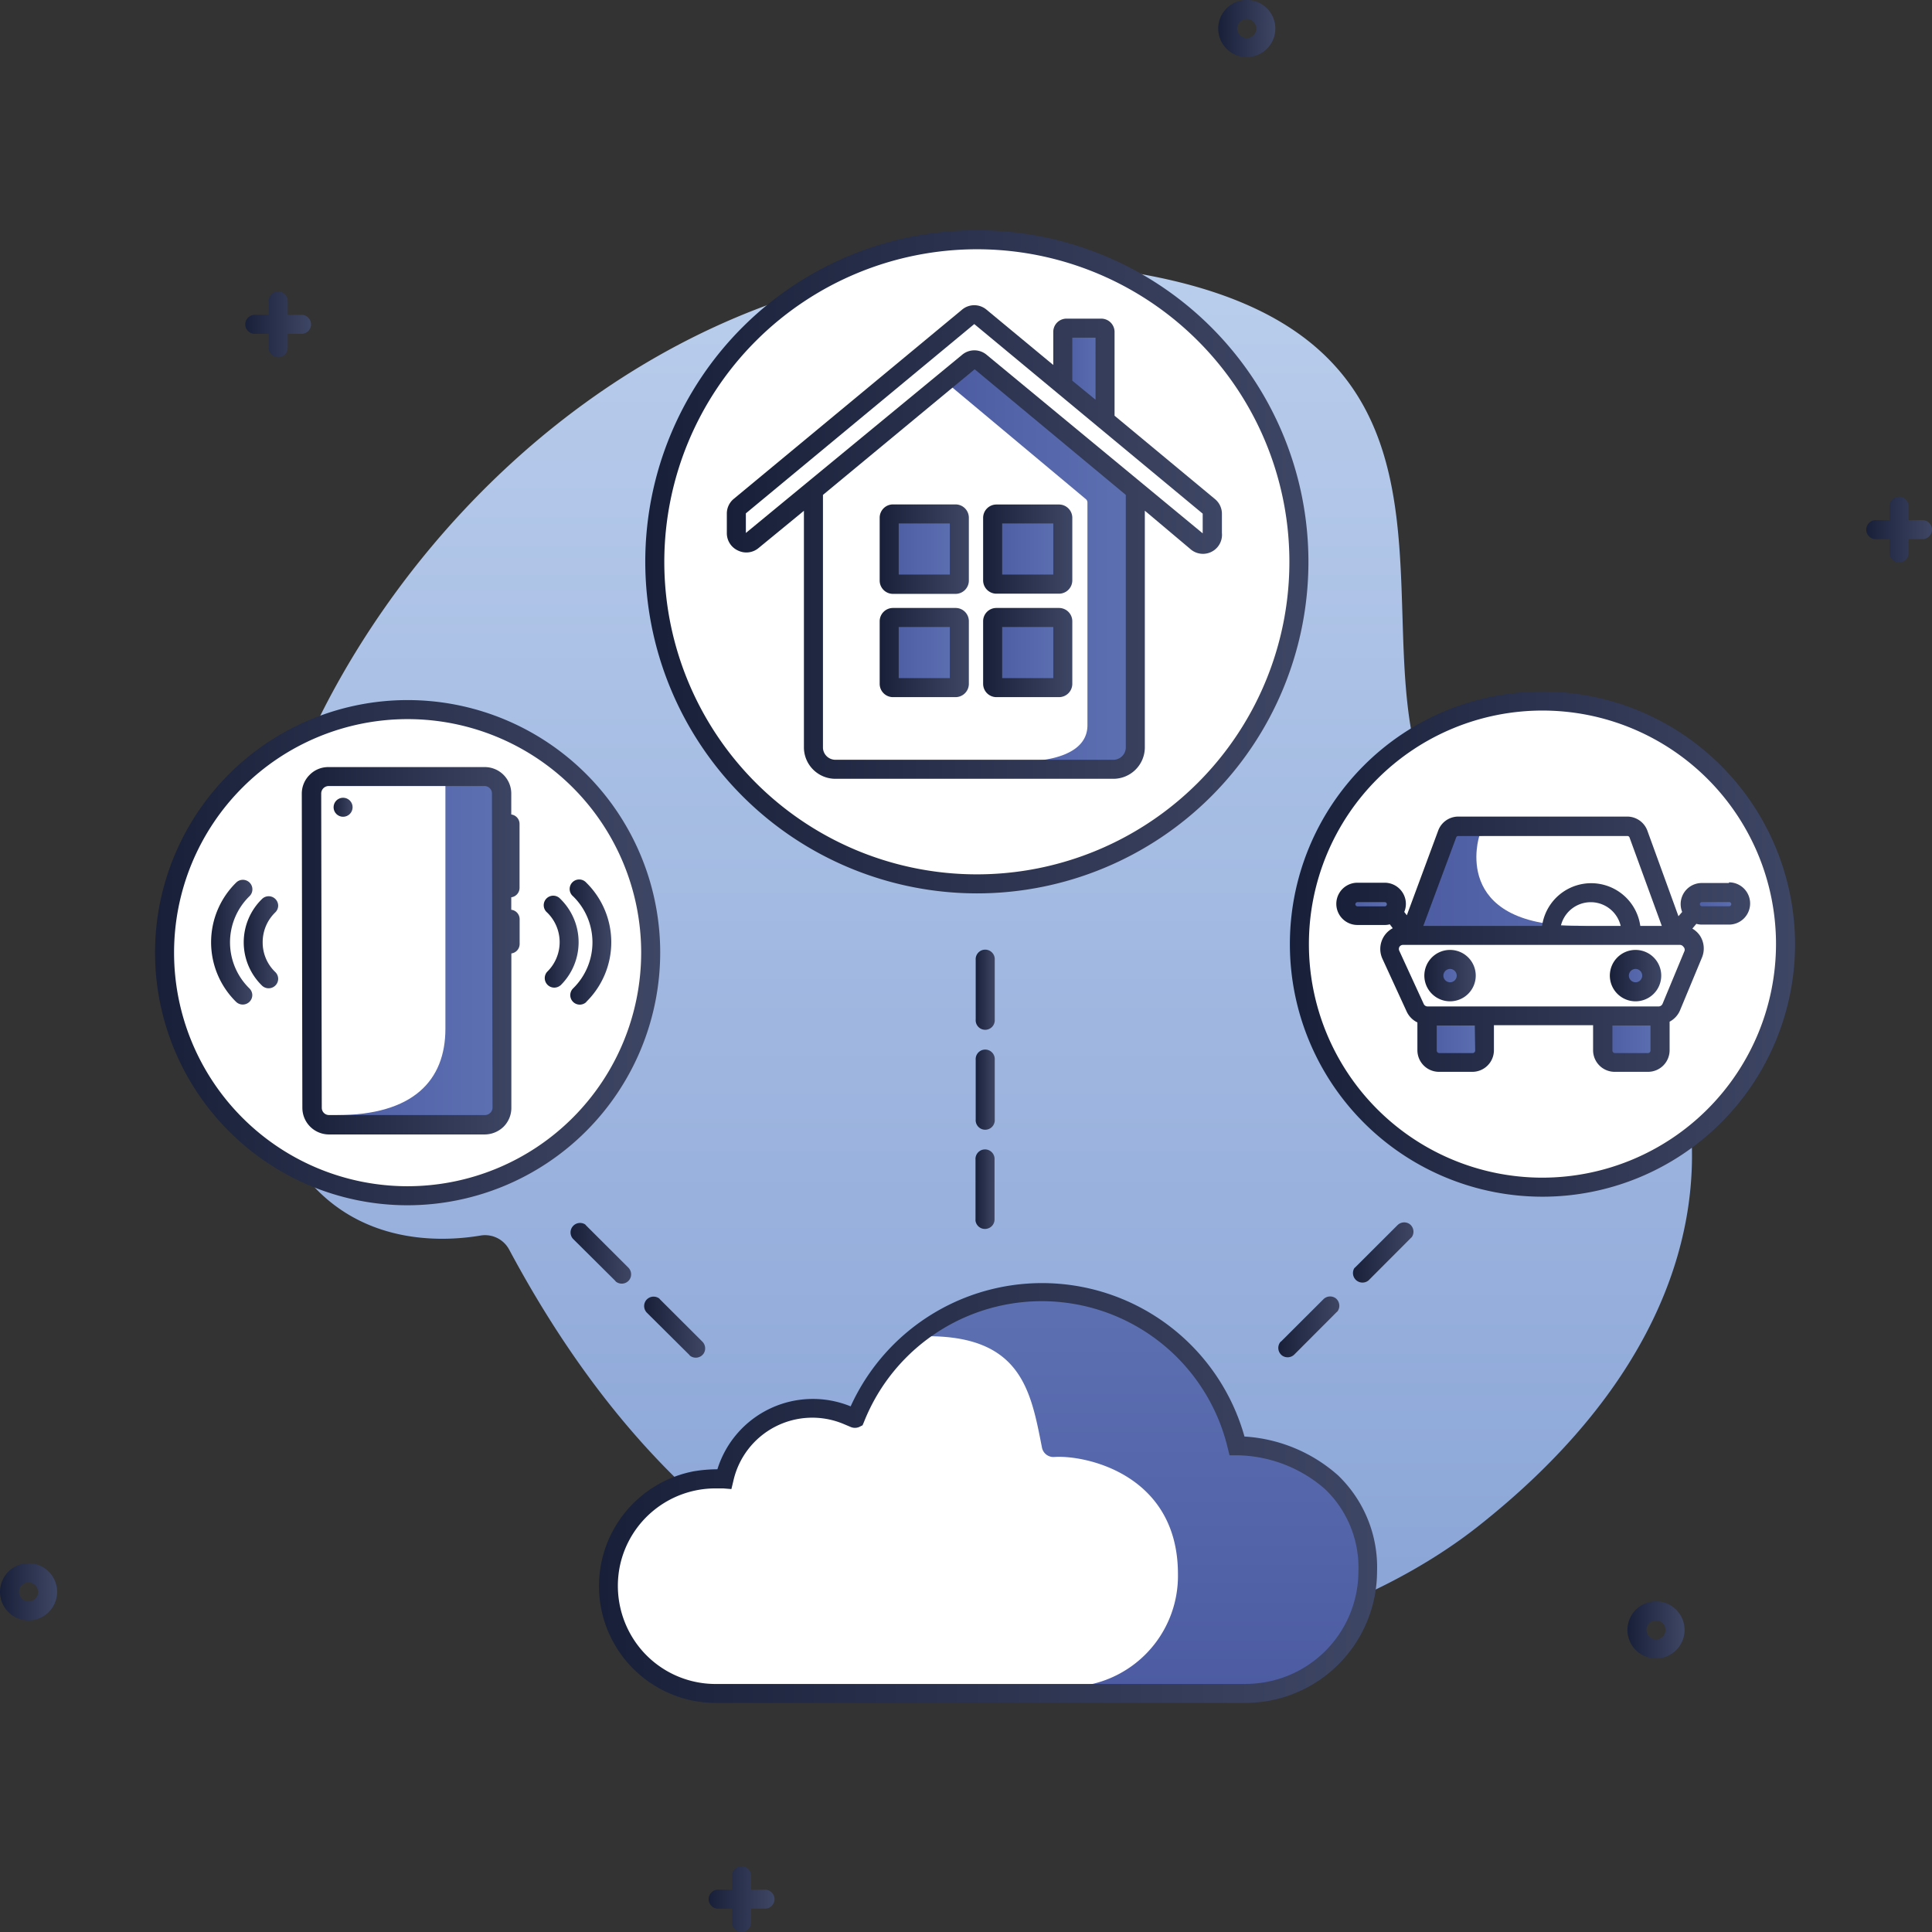 <svg xmlns="http://www.w3.org/2000/svg" xmlns:xlink="http://www.w3.org/1999/xlink" id="Internet_Of_Things" data-name="Internet Of Things" viewBox="0 0 203 203"><rect x="0" y="0" width="203" height="203" fill="#333333" stroke="none"/><defs><style>.cls-1{fill:url(#Безымянный_градиент_28);}.cls-2{fill:url(#Безымянный_градиент_28-2);}.cls-3{fill:url(#Безымянный_градиент_28-3);}.cls-4{fill:url(#Безымянный_градиент_28-4);}.cls-5{fill:url(#Безымянный_градиент_28-5);}.cls-6{fill:url(#Безымянный_градиент_28-6);}.cls-7{fill:url(#Безымянный_градиент_7);}.cls-8{fill:url(#Безымянный_градиент_5);}.cls-9{fill:#fff;}.cls-10{fill:url(#Безымянный_градиент_5-2);}.cls-11{fill:url(#Безымянный_градиент_5-3);}.cls-12{fill:url(#Безымянный_градиент_5-4);}.cls-13{fill:url(#Безымянный_градиент_5-5);}.cls-14{fill:url(#Безымянный_градиент_5-6);}.cls-15{fill:url(#Безымянный_градиент_5-7);}.cls-16{fill:url(#Безымянный_градиент_5-8);}.cls-17{fill:url(#Безымянный_градиент_5-9);}.cls-18{fill:url(#Безымянный_градиент_5-10);}.cls-19{fill:url(#Безымянный_градиент_5-11);}.cls-20{fill:url(#Безымянный_градиент_5-12);}.cls-21{fill:url(#Безымянный_градиент_5-13);}.cls-22{fill:url(#Безымянный_градиент_5-14);}.cls-23{fill:url(#Безымянный_градиент_5-15);}.cls-24{fill:url(#Безымянный_градиент_28-7);}.cls-25{fill:url(#Безымянный_градиент_28-8);}.cls-26{fill:url(#Безымянный_градиент_28-9);}.cls-27{fill:url(#Безымянный_градиент_28-10);}.cls-28{fill:url(#Безымянный_градиент_28-11);}.cls-29{fill:url(#Безымянный_градиент_28-12);}.cls-30{fill:url(#Безымянный_градиент_28-13);}.cls-31{fill:url(#Безымянный_градиент_28-14);}.cls-32{fill:url(#Безымянный_градиент_28-15);}.cls-33{fill:url(#Безымянный_градиент_28-16);}.cls-34{fill:url(#Безымянный_градиент_28-17);}.cls-35{fill:url(#Безымянный_градиент_28-18);}.cls-36{fill:url(#Безымянный_градиент_28-19);}.cls-37{fill:url(#Безымянный_градиент_28-20);}.cls-38{fill:url(#Безымянный_градиент_28-21);}.cls-39{fill:url(#Безымянный_градиент_28-22);}.cls-40{fill:url(#Безымянный_градиент_28-23);}.cls-41{fill:url(#Безымянный_градиент_28-24);}.cls-42{fill:url(#Безымянный_градиент_28-25);}.cls-43{fill:url(#Безымянный_градиент_28-26);}.cls-44{fill:url(#Безымянный_градиент_28-27);}.cls-45{fill:url(#Безымянный_градиент_28-28);}.cls-46{fill:url(#Безымянный_градиент_28-29);}.cls-47{fill:url(#Безымянный_градиент_28-30);}.cls-48{fill:url(#Безымянный_градиент_28-31);}</style><linearGradient id="&#x411;&#x435;&#x437;&#x44B;&#x43C;&#x44F;&#x43D;&#x43D;&#x44B;&#x439;_&#x433;&#x440;&#x430;&#x434;&#x438;&#x435;&#x43D;&#x442;_28" x1="128.02" y1="2.99" x2="134.01" y2="2.99" gradientUnits="userSpaceOnUse"><stop offset="0" stop-color="#182039"></stop><stop offset="1" stop-color="#3e4665"></stop></linearGradient><linearGradient id="&#x411;&#x435;&#x437;&#x44B;&#x43C;&#x44F;&#x43D;&#x43D;&#x44B;&#x439;_&#x433;&#x440;&#x430;&#x434;&#x438;&#x435;&#x43D;&#x442;_28-2" x1="171.03" y1="171.26" x2="177.02" y2="171.26" xlink:href="#&#x411;&#x435;&#x437;&#x44B;&#x43C;&#x44F;&#x43D;&#x43D;&#x44B;&#x439;_&#x433;&#x440;&#x430;&#x434;&#x438;&#x435;&#x43D;&#x442;_28"></linearGradient><linearGradient id="&#x411;&#x435;&#x437;&#x44B;&#x43C;&#x44F;&#x43D;&#x43D;&#x44B;&#x439;_&#x433;&#x440;&#x430;&#x434;&#x438;&#x435;&#x43D;&#x442;_28-3" x1="0" y1="167.27" x2="5.99" y2="167.27" xlink:href="#&#x411;&#x435;&#x437;&#x44B;&#x43C;&#x44F;&#x43D;&#x43D;&#x44B;&#x439;_&#x433;&#x440;&#x430;&#x434;&#x438;&#x435;&#x43D;&#x442;_28"></linearGradient><linearGradient id="&#x411;&#x435;&#x437;&#x44B;&#x43C;&#x44F;&#x43D;&#x43D;&#x44B;&#x439;_&#x433;&#x440;&#x430;&#x434;&#x438;&#x435;&#x43D;&#x442;_28-4" x1="196.09" y1="55.65" x2="203" y2="55.65" xlink:href="#&#x411;&#x435;&#x437;&#x44B;&#x43C;&#x44F;&#x43D;&#x43D;&#x44B;&#x439;_&#x433;&#x440;&#x430;&#x434;&#x438;&#x435;&#x43D;&#x442;_28"></linearGradient><linearGradient id="&#x411;&#x435;&#x437;&#x44B;&#x43C;&#x44F;&#x43D;&#x43D;&#x44B;&#x439;_&#x433;&#x440;&#x430;&#x434;&#x438;&#x435;&#x43D;&#x442;_28-5" x1="25.77" y1="34.08" x2="32.68" y2="34.08" xlink:href="#&#x411;&#x435;&#x437;&#x44B;&#x43C;&#x44F;&#x43D;&#x43D;&#x44B;&#x439;_&#x433;&#x440;&#x430;&#x434;&#x438;&#x435;&#x43D;&#x442;_28"></linearGradient><linearGradient id="&#x411;&#x435;&#x437;&#x44B;&#x43C;&#x44F;&#x43D;&#x43D;&#x44B;&#x439;_&#x433;&#x440;&#x430;&#x434;&#x438;&#x435;&#x43D;&#x442;_28-6" x1="74.46" y1="199.55" x2="81.38" y2="199.55" xlink:href="#&#x411;&#x435;&#x437;&#x44B;&#x43C;&#x44F;&#x43D;&#x43D;&#x44B;&#x439;_&#x433;&#x440;&#x430;&#x434;&#x438;&#x435;&#x43D;&#x442;_28"></linearGradient><linearGradient id="&#x411;&#x435;&#x437;&#x44B;&#x43C;&#x44F;&#x43D;&#x43D;&#x44B;&#x439;_&#x433;&#x440;&#x430;&#x434;&#x438;&#x435;&#x43D;&#x442;_7" x1="102" y1="28.59" x2="102" y2="180.13" gradientUnits="userSpaceOnUse"><stop offset="0" stop-color="#b9cdec"></stop><stop offset="1" stop-color="#87a2d5"></stop></linearGradient><linearGradient id="&#x411;&#x435;&#x437;&#x44B;&#x43C;&#x44F;&#x43D;&#x43D;&#x44B;&#x439;_&#x433;&#x440;&#x430;&#x434;&#x438;&#x435;&#x43D;&#x442;_5" x1="103.9" y1="177.34" x2="103.9" y2="135.58" gradientUnits="userSpaceOnUse"><stop offset="0" stop-color="#4d5ca2"></stop><stop offset="1" stop-color="#5d71b2"></stop></linearGradient><linearGradient id="&#x411;&#x435;&#x437;&#x44B;&#x43C;&#x44F;&#x43D;&#x43D;&#x44B;&#x439;_&#x433;&#x440;&#x430;&#x434;&#x438;&#x435;&#x43D;&#x442;_5-2" x1="99.29" y1="59.39" x2="119.53" y2="59.39" xlink:href="#&#x411;&#x435;&#x437;&#x44B;&#x43C;&#x44F;&#x43D;&#x43D;&#x44B;&#x439;_&#x433;&#x440;&#x430;&#x434;&#x438;&#x435;&#x43D;&#x442;_5"></linearGradient><linearGradient id="&#x411;&#x435;&#x437;&#x44B;&#x43C;&#x44F;&#x43D;&#x43D;&#x44B;&#x439;_&#x433;&#x440;&#x430;&#x434;&#x438;&#x435;&#x43D;&#x442;_5-3" x1="111.67" y1="39.32" x2="116.11" y2="39.32" xlink:href="#&#x411;&#x435;&#x437;&#x44B;&#x43C;&#x44F;&#x43D;&#x43D;&#x44B;&#x439;_&#x433;&#x440;&#x430;&#x434;&#x438;&#x435;&#x43D;&#x442;_5"></linearGradient><linearGradient id="&#x411;&#x435;&#x437;&#x44B;&#x43C;&#x44F;&#x43D;&#x43D;&#x44B;&#x439;_&#x433;&#x440;&#x430;&#x434;&#x438;&#x435;&#x43D;&#x442;_5-4" x1="93.43" y1="57.7" x2="100.8" y2="57.7" xlink:href="#&#x411;&#x435;&#x437;&#x44B;&#x43C;&#x44F;&#x43D;&#x43D;&#x44B;&#x439;_&#x433;&#x440;&#x430;&#x434;&#x438;&#x435;&#x43D;&#x442;_5"></linearGradient><linearGradient id="&#x411;&#x435;&#x437;&#x44B;&#x43C;&#x44F;&#x43D;&#x43D;&#x44B;&#x439;_&#x433;&#x440;&#x430;&#x434;&#x438;&#x435;&#x43D;&#x442;_5-5" x1="104.3" y1="57.7" x2="111.67" y2="57.7" xlink:href="#&#x411;&#x435;&#x437;&#x44B;&#x43C;&#x44F;&#x43D;&#x43D;&#x44B;&#x439;_&#x433;&#x440;&#x430;&#x434;&#x438;&#x435;&#x43D;&#x442;_5"></linearGradient><linearGradient id="&#x411;&#x435;&#x437;&#x44B;&#x43C;&#x44F;&#x43D;&#x43D;&#x44B;&#x439;_&#x433;&#x440;&#x430;&#x434;&#x438;&#x435;&#x43D;&#x442;_5-6" x1="93.43" y1="68.56" x2="100.8" y2="68.56" gradientTransform="translate(28.56 165.68) rotate(-90)" xlink:href="#&#x411;&#x435;&#x437;&#x44B;&#x43C;&#x44F;&#x43D;&#x43D;&#x44B;&#x439;_&#x433;&#x440;&#x430;&#x434;&#x438;&#x435;&#x43D;&#x442;_5"></linearGradient><linearGradient id="&#x411;&#x435;&#x437;&#x44B;&#x43C;&#x44F;&#x43D;&#x43D;&#x44B;&#x439;_&#x433;&#x440;&#x430;&#x434;&#x438;&#x435;&#x43D;&#x442;_5-7" x1="104.3" y1="68.56" x2="111.67" y2="68.56" gradientTransform="translate(39.42 176.54) rotate(-90)" xlink:href="#&#x411;&#x435;&#x437;&#x44B;&#x43C;&#x44F;&#x43D;&#x43D;&#x44B;&#x439;_&#x433;&#x440;&#x430;&#x434;&#x438;&#x435;&#x43D;&#x442;_5"></linearGradient><linearGradient id="&#x411;&#x435;&#x437;&#x44B;&#x43C;&#x44F;&#x43D;&#x43D;&#x44B;&#x439;_&#x433;&#x440;&#x430;&#x434;&#x438;&#x435;&#x43D;&#x442;_5-8" x1="32.76" y1="99.81" x2="52.75" y2="99.81" xlink:href="#&#x411;&#x435;&#x437;&#x44B;&#x43C;&#x44F;&#x43D;&#x43D;&#x44B;&#x439;_&#x433;&#x440;&#x430;&#x434;&#x438;&#x435;&#x43D;&#x442;_5"></linearGradient><linearGradient id="&#x411;&#x435;&#x437;&#x44B;&#x43C;&#x44F;&#x43D;&#x43D;&#x44B;&#x439;_&#x433;&#x440;&#x430;&#x434;&#x438;&#x435;&#x43D;&#x442;_5-9" x1="148.11" y1="92.55" x2="176.03" y2="92.55" xlink:href="#&#x411;&#x435;&#x437;&#x44B;&#x43C;&#x44F;&#x43D;&#x43D;&#x44B;&#x439;_&#x433;&#x440;&#x430;&#x434;&#x438;&#x435;&#x43D;&#x442;_5"></linearGradient><linearGradient id="&#x411;&#x435;&#x437;&#x44B;&#x43C;&#x44F;&#x43D;&#x43D;&#x44B;&#x439;_&#x433;&#x440;&#x430;&#x434;&#x438;&#x435;&#x43D;&#x442;_5-10" x1="149.93" y1="109.14" x2="155.97" y2="109.14" xlink:href="#&#x411;&#x435;&#x437;&#x44B;&#x43C;&#x44F;&#x43D;&#x43D;&#x44B;&#x439;_&#x433;&#x440;&#x430;&#x434;&#x438;&#x435;&#x43D;&#x442;_5"></linearGradient><linearGradient id="&#x411;&#x435;&#x437;&#x44B;&#x43C;&#x44F;&#x43D;&#x43D;&#x44B;&#x439;_&#x433;&#x440;&#x430;&#x434;&#x438;&#x435;&#x43D;&#x442;_5-11" x1="168.39" y1="109.14" x2="174.43" y2="109.14" xlink:href="#&#x411;&#x435;&#x437;&#x44B;&#x43C;&#x44F;&#x43D;&#x43D;&#x44B;&#x439;_&#x433;&#x440;&#x430;&#x434;&#x438;&#x435;&#x43D;&#x442;_5"></linearGradient><linearGradient id="&#x411;&#x435;&#x437;&#x44B;&#x43C;&#x44F;&#x43D;&#x43D;&#x44B;&#x439;_&#x433;&#x440;&#x430;&#x434;&#x438;&#x435;&#x43D;&#x442;_5-12" x1="150.66" y1="102.51" x2="154.06" y2="102.51" xlink:href="#&#x411;&#x435;&#x437;&#x44B;&#x43C;&#x44F;&#x43D;&#x43D;&#x44B;&#x439;_&#x433;&#x440;&#x430;&#x434;&#x438;&#x435;&#x43D;&#x442;_5"></linearGradient><linearGradient id="&#x411;&#x435;&#x437;&#x44B;&#x43C;&#x44F;&#x43D;&#x43D;&#x44B;&#x439;_&#x433;&#x440;&#x430;&#x434;&#x438;&#x435;&#x43D;&#x442;_5-13" x1="170.15" y1="102.51" x2="173.55" y2="102.51" xlink:href="#&#x411;&#x435;&#x437;&#x44B;&#x43C;&#x44F;&#x43D;&#x43D;&#x44B;&#x439;_&#x433;&#x440;&#x430;&#x434;&#x438;&#x435;&#x43D;&#x442;_5"></linearGradient><linearGradient id="&#x411;&#x435;&#x437;&#x44B;&#x43C;&#x44F;&#x43D;&#x43D;&#x44B;&#x439;_&#x433;&#x440;&#x430;&#x434;&#x438;&#x435;&#x43D;&#x442;_5-14" x1="141.41" y1="95" x2="146.72" y2="95" xlink:href="#&#x411;&#x435;&#x437;&#x44B;&#x43C;&#x44F;&#x43D;&#x43D;&#x44B;&#x439;_&#x433;&#x440;&#x430;&#x434;&#x438;&#x435;&#x43D;&#x442;_5"></linearGradient><linearGradient id="&#x411;&#x435;&#x437;&#x44B;&#x43C;&#x44F;&#x43D;&#x43D;&#x44B;&#x439;_&#x433;&#x440;&#x430;&#x434;&#x438;&#x435;&#x43D;&#x442;_5-15" x1="177.59" y1="95" x2="182.89" y2="95" xlink:href="#&#x411;&#x435;&#x437;&#x44B;&#x43C;&#x44F;&#x43D;&#x43D;&#x44B;&#x439;_&#x433;&#x440;&#x430;&#x434;&#x438;&#x435;&#x43D;&#x442;_5"></linearGradient><linearGradient id="&#x411;&#x435;&#x437;&#x44B;&#x43C;&#x44F;&#x43D;&#x43D;&#x44B;&#x439;_&#x433;&#x440;&#x430;&#x434;&#x438;&#x435;&#x43D;&#x442;_28-7" x1="62.95" y1="156.87" x2="144.7" y2="156.87" xlink:href="#&#x411;&#x435;&#x437;&#x44B;&#x43C;&#x44F;&#x43D;&#x43D;&#x44B;&#x439;_&#x433;&#x440;&#x430;&#x434;&#x438;&#x435;&#x43D;&#x442;_28"></linearGradient><linearGradient id="&#x411;&#x435;&#x437;&#x44B;&#x43C;&#x44F;&#x43D;&#x43D;&#x44B;&#x439;_&#x433;&#x440;&#x430;&#x434;&#x438;&#x435;&#x43D;&#x442;_28-8" x1="102.52" y1="103.99" x2="104.52" y2="103.99" xlink:href="#&#x411;&#x435;&#x437;&#x44B;&#x43C;&#x44F;&#x43D;&#x43D;&#x44B;&#x439;_&#x433;&#x440;&#x430;&#x434;&#x438;&#x435;&#x43D;&#x442;_28"></linearGradient><linearGradient id="&#x411;&#x435;&#x437;&#x44B;&#x43C;&#x44F;&#x43D;&#x43D;&#x44B;&#x439;_&#x433;&#x440;&#x430;&#x434;&#x438;&#x435;&#x43D;&#x442;_28-9" x1="102.52" y1="114.49" x2="104.52" y2="114.49" xlink:href="#&#x411;&#x435;&#x437;&#x44B;&#x43C;&#x44F;&#x43D;&#x43D;&#x44B;&#x439;_&#x433;&#x440;&#x430;&#x434;&#x438;&#x435;&#x43D;&#x442;_28"></linearGradient><linearGradient id="&#x411;&#x435;&#x437;&#x44B;&#x43C;&#x44F;&#x43D;&#x43D;&#x44B;&#x439;_&#x433;&#x440;&#x430;&#x434;&#x438;&#x435;&#x43D;&#x442;_28-10" x1="102.52" y1="124.99" x2="104.52" y2="124.99" xlink:href="#&#x411;&#x435;&#x437;&#x44B;&#x43C;&#x44F;&#x43D;&#x43D;&#x44B;&#x439;_&#x433;&#x440;&#x430;&#x434;&#x438;&#x435;&#x43D;&#x442;_28"></linearGradient><linearGradient id="&#x411;&#x435;&#x437;&#x44B;&#x43C;&#x44F;&#x43D;&#x43D;&#x44B;&#x439;_&#x433;&#x440;&#x430;&#x434;&#x438;&#x435;&#x43D;&#x442;_28-11" x1="142.1" y1="131.65" x2="148.52" y2="131.65" xlink:href="#&#x411;&#x435;&#x437;&#x44B;&#x43C;&#x44F;&#x43D;&#x43D;&#x44B;&#x439;_&#x433;&#x440;&#x430;&#x434;&#x438;&#x435;&#x43D;&#x442;_28"></linearGradient><linearGradient id="&#x411;&#x435;&#x437;&#x44B;&#x43C;&#x44F;&#x43D;&#x43D;&#x44B;&#x439;_&#x433;&#x440;&#x430;&#x434;&#x438;&#x435;&#x43D;&#x442;_28-12" x1="134.32" y1="139.43" x2="140.74" y2="139.43" xlink:href="#&#x411;&#x435;&#x437;&#x44B;&#x43C;&#x44F;&#x43D;&#x43D;&#x44B;&#x439;_&#x433;&#x440;&#x430;&#x434;&#x438;&#x435;&#x43D;&#x442;_28"></linearGradient><linearGradient id="&#x411;&#x435;&#x437;&#x44B;&#x43C;&#x44F;&#x43D;&#x43D;&#x44B;&#x439;_&#x433;&#x440;&#x430;&#x434;&#x438;&#x435;&#x43D;&#x442;_28-13" x1="59.93" y1="131.65" x2="66.34" y2="131.65" xlink:href="#&#x411;&#x435;&#x437;&#x44B;&#x43C;&#x44F;&#x43D;&#x43D;&#x44B;&#x439;_&#x433;&#x440;&#x430;&#x434;&#x438;&#x435;&#x43D;&#x442;_28"></linearGradient><linearGradient id="&#x411;&#x435;&#x437;&#x44B;&#x43C;&#x44F;&#x43D;&#x43D;&#x44B;&#x439;_&#x433;&#x440;&#x430;&#x434;&#x438;&#x435;&#x43D;&#x442;_28-14" x1="67.71" y1="139.43" x2="74.12" y2="139.43" xlink:href="#&#x411;&#x435;&#x437;&#x44B;&#x43C;&#x44F;&#x43D;&#x43D;&#x44B;&#x439;_&#x433;&#x440;&#x430;&#x434;&#x438;&#x435;&#x43D;&#x442;_28"></linearGradient><linearGradient id="&#x411;&#x435;&#x437;&#x44B;&#x43C;&#x44F;&#x43D;&#x43D;&#x44B;&#x439;_&#x433;&#x440;&#x430;&#x434;&#x438;&#x435;&#x43D;&#x442;_28-15" x1="76.37" y1="56.96" x2="128.39" y2="56.96" xlink:href="#&#x411;&#x435;&#x437;&#x44B;&#x43C;&#x44F;&#x43D;&#x43D;&#x44B;&#x439;_&#x433;&#x440;&#x430;&#x434;&#x438;&#x435;&#x43D;&#x442;_28"></linearGradient><linearGradient id="&#x411;&#x435;&#x437;&#x44B;&#x43C;&#x44F;&#x43D;&#x43D;&#x44B;&#x439;_&#x433;&#x440;&#x430;&#x434;&#x438;&#x435;&#x43D;&#x442;_28-16" x1="92.43" y1="57.69" x2="101.8" y2="57.69" xlink:href="#&#x411;&#x435;&#x437;&#x44B;&#x43C;&#x44F;&#x43D;&#x43D;&#x44B;&#x439;_&#x433;&#x440;&#x430;&#x434;&#x438;&#x435;&#x43D;&#x442;_28"></linearGradient><linearGradient id="&#x411;&#x435;&#x437;&#x44B;&#x43C;&#x44F;&#x43D;&#x43D;&#x44B;&#x439;_&#x433;&#x440;&#x430;&#x434;&#x438;&#x435;&#x43D;&#x442;_28-17" x1="103.3" y1="57.69" x2="112.67" y2="57.69" xlink:href="#&#x411;&#x435;&#x437;&#x44B;&#x43C;&#x44F;&#x43D;&#x43D;&#x44B;&#x439;_&#x433;&#x440;&#x430;&#x434;&#x438;&#x435;&#x43D;&#x442;_28"></linearGradient><linearGradient id="&#x411;&#x435;&#x437;&#x44B;&#x43C;&#x44F;&#x43D;&#x43D;&#x44B;&#x439;_&#x433;&#x440;&#x430;&#x434;&#x438;&#x435;&#x43D;&#x442;_28-18" x1="92.43" y1="68.56" x2="101.8" y2="68.56" xlink:href="#&#x411;&#x435;&#x437;&#x44B;&#x43C;&#x44F;&#x43D;&#x43D;&#x44B;&#x439;_&#x433;&#x440;&#x430;&#x434;&#x438;&#x435;&#x43D;&#x442;_28"></linearGradient><linearGradient id="&#x411;&#x435;&#x437;&#x44B;&#x43C;&#x44F;&#x43D;&#x43D;&#x44B;&#x439;_&#x433;&#x440;&#x430;&#x434;&#x438;&#x435;&#x43D;&#x442;_28-19" x1="103.3" y1="68.56" x2="112.67" y2="68.56" xlink:href="#&#x411;&#x435;&#x437;&#x44B;&#x43C;&#x44F;&#x43D;&#x43D;&#x44B;&#x439;_&#x433;&#x440;&#x430;&#x434;&#x438;&#x435;&#x43D;&#x442;_28"></linearGradient><linearGradient id="&#x411;&#x435;&#x437;&#x44B;&#x43C;&#x44F;&#x43D;&#x43D;&#x44B;&#x439;_&#x433;&#x440;&#x430;&#x434;&#x438;&#x435;&#x43D;&#x442;_28-20" x1="67.8" y1="59.03" x2="137.48" y2="59.03" xlink:href="#&#x411;&#x435;&#x437;&#x44B;&#x43C;&#x44F;&#x43D;&#x43D;&#x44B;&#x439;_&#x433;&#x440;&#x430;&#x434;&#x438;&#x435;&#x43D;&#x442;_28"></linearGradient><linearGradient id="&#x411;&#x435;&#x437;&#x44B;&#x43C;&#x44F;&#x43D;&#x43D;&#x44B;&#x439;_&#x433;&#x440;&#x430;&#x434;&#x438;&#x435;&#x43D;&#x442;_28-21" x1="16.29" y1="100.1" x2="69.37" y2="100.1" xlink:href="#&#x411;&#x435;&#x437;&#x44B;&#x43C;&#x44F;&#x43D;&#x43D;&#x44B;&#x439;_&#x433;&#x440;&#x430;&#x434;&#x438;&#x435;&#x43D;&#x442;_28"></linearGradient><linearGradient id="&#x411;&#x435;&#x437;&#x44B;&#x43C;&#x44F;&#x43D;&#x43D;&#x44B;&#x439;_&#x433;&#x440;&#x430;&#x434;&#x438;&#x435;&#x43D;&#x442;_28-22" x1="135.53" y1="99.2" x2="188.61" y2="99.2" xlink:href="#&#x411;&#x435;&#x437;&#x44B;&#x43C;&#x44F;&#x43D;&#x43D;&#x44B;&#x439;_&#x433;&#x440;&#x430;&#x434;&#x438;&#x435;&#x43D;&#x442;_28"></linearGradient><linearGradient id="&#x411;&#x435;&#x437;&#x44B;&#x43C;&#x44F;&#x43D;&#x43D;&#x44B;&#x439;_&#x433;&#x440;&#x430;&#x434;&#x438;&#x435;&#x43D;&#x442;_28-23" x1="35.05" y1="84.82" x2="37.05" y2="84.82" xlink:href="#&#x411;&#x435;&#x437;&#x44B;&#x43C;&#x44F;&#x43D;&#x43D;&#x44B;&#x439;_&#x433;&#x440;&#x430;&#x434;&#x438;&#x435;&#x43D;&#x442;_28"></linearGradient><linearGradient id="&#x411;&#x435;&#x437;&#x44B;&#x43C;&#x44F;&#x43D;&#x43D;&#x44B;&#x439;_&#x433;&#x440;&#x430;&#x434;&#x438;&#x435;&#x43D;&#x442;_28-24" x1="25.6" y1="99.01" x2="29.23" y2="99.01" xlink:href="#&#x411;&#x435;&#x437;&#x44B;&#x43C;&#x44F;&#x43D;&#x43D;&#x44B;&#x439;_&#x433;&#x440;&#x430;&#x434;&#x438;&#x435;&#x43D;&#x442;_28"></linearGradient><linearGradient id="&#x411;&#x435;&#x437;&#x44B;&#x43C;&#x44F;&#x43D;&#x43D;&#x44B;&#x439;_&#x433;&#x440;&#x430;&#x434;&#x438;&#x435;&#x43D;&#x442;_28-25" x1="22.17" y1="99.01" x2="26.51" y2="99.01" xlink:href="#&#x411;&#x435;&#x437;&#x44B;&#x43C;&#x44F;&#x43D;&#x43D;&#x44B;&#x439;_&#x433;&#x440;&#x430;&#x434;&#x438;&#x435;&#x43D;&#x442;_28"></linearGradient><linearGradient id="&#x411;&#x435;&#x437;&#x44B;&#x43C;&#x44F;&#x43D;&#x43D;&#x44B;&#x439;_&#x433;&#x440;&#x430;&#x434;&#x438;&#x435;&#x43D;&#x442;_28-26" x1="31.75" y1="99.89" x2="54.59" y2="99.89" xlink:href="#&#x411;&#x435;&#x437;&#x44B;&#x43C;&#x44F;&#x43D;&#x43D;&#x44B;&#x439;_&#x433;&#x440;&#x430;&#x434;&#x438;&#x435;&#x43D;&#x442;_28"></linearGradient><linearGradient id="&#x411;&#x435;&#x437;&#x44B;&#x43C;&#x44F;&#x43D;&#x43D;&#x44B;&#x439;_&#x433;&#x440;&#x430;&#x434;&#x438;&#x435;&#x43D;&#x442;_28-27" x1="57.17" y1="99.01" x2="60.79" y2="99.01" xlink:href="#&#x411;&#x435;&#x437;&#x44B;&#x43C;&#x44F;&#x43D;&#x43D;&#x44B;&#x439;_&#x433;&#x440;&#x430;&#x434;&#x438;&#x435;&#x43D;&#x442;_28"></linearGradient><linearGradient id="&#x411;&#x435;&#x437;&#x44B;&#x43C;&#x44F;&#x43D;&#x43D;&#x44B;&#x439;_&#x433;&#x440;&#x430;&#x434;&#x438;&#x435;&#x43D;&#x442;_28-28" x1="59.89" y1="99.01" x2="64.23" y2="99.01" xlink:href="#&#x411;&#x435;&#x437;&#x44B;&#x43C;&#x44F;&#x43D;&#x43D;&#x44B;&#x439;_&#x433;&#x440;&#x430;&#x434;&#x438;&#x435;&#x43D;&#x442;_28"></linearGradient><linearGradient id="&#x411;&#x435;&#x437;&#x44B;&#x43C;&#x44F;&#x43D;&#x43D;&#x44B;&#x439;_&#x433;&#x440;&#x430;&#x434;&#x438;&#x435;&#x43D;&#x442;_28-29" x1="149.66" y1="102.51" x2="155.06" y2="102.51" xlink:href="#&#x411;&#x435;&#x437;&#x44B;&#x43C;&#x44F;&#x43D;&#x43D;&#x44B;&#x439;_&#x433;&#x440;&#x430;&#x434;&#x438;&#x435;&#x43D;&#x442;_28"></linearGradient><linearGradient id="&#x411;&#x435;&#x437;&#x44B;&#x43C;&#x44F;&#x43D;&#x43D;&#x44B;&#x439;_&#x433;&#x440;&#x430;&#x434;&#x438;&#x435;&#x43D;&#x442;_28-30" x1="169.15" y1="102.51" x2="174.55" y2="102.51" xlink:href="#&#x411;&#x435;&#x437;&#x44B;&#x43C;&#x44F;&#x43D;&#x43D;&#x44B;&#x439;_&#x433;&#x440;&#x430;&#x434;&#x438;&#x435;&#x43D;&#x442;_28"></linearGradient><linearGradient id="&#x411;&#x435;&#x437;&#x44B;&#x43C;&#x44F;&#x43D;&#x43D;&#x44B;&#x439;_&#x433;&#x440;&#x430;&#x434;&#x438;&#x435;&#x43D;&#x442;_28-31" x1="140.41" y1="99.24" x2="183.89" y2="99.24" xlink:href="#&#x411;&#x435;&#x437;&#x44B;&#x43C;&#x44F;&#x43D;&#x43D;&#x44B;&#x439;_&#x433;&#x440;&#x430;&#x434;&#x438;&#x435;&#x43D;&#x442;_28"></linearGradient></defs><title>Cloud Technology</title><g id="Group_28" data-name="Group 28"><path id="Contour" class="cls-1" d="M131,6a3,3,0,1,1,3-3A3,3,0,0,1,131,6Zm0-4a1,1,0,1,0,1,1A1,1,0,0,0,131,2Z"></path><path id="Contour-2" data-name="Contour" class="cls-2" d="M174,174.26a3,3,0,1,1,3-3A3,3,0,0,1,174,174.26Zm0-4a1,1,0,1,0,1,1A1,1,0,0,0,174,170.27Z"></path><path id="Contour-3" data-name="Contour" class="cls-3" d="M3,170.26a3,3,0,1,1,3-3A3,3,0,0,1,3,170.26Zm0-4a1,1,0,1,0,1,1A1,1,0,0,0,3,166.28Z"></path><path id="Contour-4" data-name="Contour" class="cls-4" d="M202,54.65h-1.46V53.19a1,1,0,0,0-2,0v1.46h-1.45a1,1,0,0,0,0,2h1.45V58.1a1,1,0,0,0,2,0V56.65H202a1,1,0,0,0,0-2Z"></path><path id="Contour-5" data-name="Contour" class="cls-5" d="M31.68,33.08H30.23V31.63a1,1,0,0,0-2,0v1.45H26.77a1,1,0,1,0,0,2h1.46v1.46a1,1,0,0,0,2,0V35.08h1.45a1,1,0,0,0,0-2Z"></path><path id="Contour-6" data-name="Contour" class="cls-6" d="M80.38,198.55H78.92v-1.46a1,1,0,0,0-2,0v1.46H75.46a1,1,0,1,0,0,2h1.46V202a1,1,0,0,0,2,0v-1.45h1.46a1,1,0,0,0,0-2Z"></path><path id="Contour-7" data-name="Contour" class="cls-7" d="M53.5,131.3a2.87,2.87,0,0,0-3-1.48c-5.91,1-22.89,1.53-24.21-24.93-1.6-32.06,37.28-86.84,94.37-75.95,45.85,8.75,11.62,52.38,39.71,63.38,16.44,6.44,31.3,39.48-5.21,68.17C135.4,176,84.73,189.7,53.5,131.3Z"></path><path id="Contour-8" data-name="Contour" class="cls-8" d="M89.65,149.07c1.11.49.25.16.7-1,3-7.73,11.38-12.34,19.81-12.34,9.67,0,17.75,7.18,19.67,16.75.12.64-.1-.49.52-.53,3.25-.24,13.72,3.38,13.72,14a11.76,11.76,0,0,1-11.48,12H74.12A10.6,10.6,0,0,1,64,165.36c.78-4,2.59-8.13,6.39-8.88,1.07-.22,3.51-1.16,4.51-1,.81.11,1.28.29,1.43-.55h0c1-5.23,7.27-8.55,11.94-6.49Z"></path><path id="Contour-9" data-name="Contour" class="cls-9" d="M97.48,140.4c9.85,0,10.84,5.77,12,11.69a1.23,1.23,0,0,0,1.29,1c3.24-.23,13,1.79,13,12.3a11.67,11.67,0,0,1-11.47,11.86H70.75s-7.23-3.9-6.23-12.39c.88-7.41,7.33-8.58,11.62-9.46,0,0,2.72-3.39,3.42-5.63.88-2.83,9.17-1.2,10.09-.38C89.65,149.41,94.09,140.4,97.48,140.4Z"></path><circle id="Contour-10" data-name="Contour" class="cls-9" cx="102.64" cy="59.03" r="33.84"></circle><path id="Contour-11" data-name="Contour" class="cls-9" d="M102.38,32.66,77.75,53.21l-.38,3.88,8.1-5.55.06,27.54s-.61,1.75,6.19,1.75h24.39s4.51,1.54,3.42-6.78l-.24-22.51,7.13,5.55s1.54.14.59-3.88Z"></path><path id="Contour-12" data-name="Contour" class="cls-10" d="M107.26,80s7,.27,7-3.8V52.79a.46.46,0,0,0-.16-.34L99.29,40.07l3.09-2.26,17.15,14.5-.35,26.92a2.3,2.3,0,0,1-3.07,1.6C113.58,80.12,107.26,80,107.26,80Z"></path><path id="Contour-13" data-name="Contour" class="cls-11" d="M111.67,40.47v-5.6a.39.39,0,0,1,.39-.39h3.65a.4.4,0,0,1,.4.39v9.29Z"></path><rect id="Contour-14" data-name="Contour" class="cls-12" x="93.43" y="54.01" width="7.37" height="7.37" rx="0.39"></rect><rect id="Contour-15" data-name="Contour" class="cls-13" x="104.3" y="54.01" width="7.37" height="7.37" rx="0.39"></rect><rect id="Contour-16" data-name="Contour" class="cls-14" x="93.43" y="64.88" width="7.37" height="7.37" rx="0.39" transform="translate(165.68 -28.56) rotate(90)"></rect><rect id="Contour-17" data-name="Contour" class="cls-15" x="104.3" y="64.88" width="7.37" height="7.37" rx="0.39" transform="translate(176.54 -39.42) rotate(90)"></rect><circle id="Contour-18" data-name="Contour" class="cls-9" cx="42.83" cy="100.1" r="25.54"></circle><circle id="Contour-19" data-name="Contour" class="cls-9" cx="162.07" cy="99.2" r="25.54"></circle><path id="Contour-20" data-name="Contour" class="cls-16" d="M52.7,82.61l0,33.6A2,2,0,0,1,51,118.32l-16.36,0a2,2,0,0,1-1.8-2.11l-.05-33.36s.39-1.84,6.79-1.62A115.11,115.11,0,0,1,52.7,82.61Z"></path><path id="Contour-21" data-name="Contour" class="cls-9" d="M46.8,81.61v26.48c0,5.45-3.39,9.08-11.43,9.08L34,118.23s-1.64-.83-1.7-3.71c-.05-2.15.22-22.1.36-31.93,0,0,1.28-1.3,4.43-1S46.8,81.61,46.8,81.61Z"></path><path id="Contour-22" data-name="Contour" class="cls-17" d="M148.11,98.28l3.95-10.64a1.23,1.23,0,0,1,1.15-.81H171a1.24,1.24,0,0,1,1.16.81L176,98.28Z"></path><path id="Contour-23" data-name="Contour" class="cls-9" d="M155.44,87.82s-3.13,9.45,10.4,9.45l10.72,1-5.15-11.8Z"></path><path id="Contour-24" data-name="Contour" class="cls-18" d="M156,106.75v3.63a1.27,1.27,0,0,1-1.27,1.27h-3.5a1.27,1.27,0,0,1-1.27-1.27v-3.75Z"></path><path id="Contour-25" data-name="Contour" class="cls-19" d="M174.43,106.75v3.63a1.27,1.27,0,0,1-1.27,1.27h-3.5a1.27,1.27,0,0,1-1.27-1.27v-3.75Z"></path><circle id="Contour-26" data-name="Contour" class="cls-20" cx="152.36" cy="102.51" r="1.7"></circle><circle id="Contour-27" data-name="Contour" class="cls-21" cx="171.85" cy="102.51" r="1.7"></circle><rect id="Contour-28" data-name="Contour" class="cls-22" x="141.41" y="93.78" width="5.31" height="2.45" rx="1.22"></rect><rect id="Contour-29" data-name="Contour" class="cls-23" x="177.59" y="93.78" width="5.31" height="2.45" rx="1.22"></rect><g id="Group"><path id="Contour-30" data-name="Contour" class="cls-24" d="M130.76,150.94a22.09,22.09,0,0,0-41.38-3.17,10.5,10.5,0,0,0-14,6.61,15.34,15.34,0,0,0-2.53.22,12.28,12.28,0,0,0,2.36,24.33h55.64a13.84,13.84,0,0,0,13.84-13.8A13.38,13.38,0,0,0,140.57,155,16.29,16.29,0,0,0,130.76,150.94Zm.1,26H75.22a10.25,10.25,0,0,1-8-3.8,10.37,10.37,0,0,1-2.07-8.68,10.26,10.26,0,0,1,10-8.07c.28,0,.57,0,.84,0l.86.07.2-.83a8.5,8.5,0,0,1,11.61-6l.71.3a1.13,1.13,0,0,0,.92,0l.34-.17.15-.35A20.09,20.09,0,0,1,129,152.15l.19.76H130a14.33,14.33,0,0,1,9.23,3.56,11.4,11.4,0,0,1,3.5,8.65A11.84,11.84,0,0,1,130.86,176.93Z"></path><path id="Contour-31" data-name="Contour" class="cls-25" d="M104.52,100.87h0a1,1,0,0,0,0-.17,1,1,0,0,0-2,.17h0v6.25h0a.85.85,0,0,0,0,.16,1,1,0,0,0,2-.16h0Z"></path><path id="Contour-32" data-name="Contour" class="cls-26" d="M104.52,111.37h0a1,1,0,0,0,0-.17,1,1,0,0,0-2,.17h0v6.25h0a.85.85,0,0,0,0,.16,1,1,0,0,0,2-.16h0Z"></path><path id="Contour-33" data-name="Contour" class="cls-27" d="M103.68,129.11a1,1,0,0,0,.82-1h0v-6.25h0a1,1,0,0,0,0-.17,1,1,0,0,0-2,.17h0v6.25h0a.85.85,0,0,0,0,.16A1,1,0,0,0,103.68,129.11Z"></path><path id="Contour-34" data-name="Contour" class="cls-28" d="M146.83,128.74h0l-4.43,4.42v0s-.08.06-.11.11a1,1,0,0,0,1.5,1.27l0,0,4.42-4.43h0a1.31,1.31,0,0,1,.12-.11,1,1,0,0,0-.24-1.4A1,1,0,0,0,146.83,128.74Z"></path><path id="Contour-35" data-name="Contour" class="cls-29" d="M140.33,136.4a1,1,0,0,0-1.28.12h0l-4.43,4.42,0,0a.41.41,0,0,0-.12.11,1,1,0,0,0,.23,1.39,1,1,0,0,0,1.27-.12l0,0,4.42-4.43h0l.12-.11A1,1,0,0,0,140.33,136.4Z"></path><path id="Contour-36" data-name="Contour" class="cls-30" d="M64.64,134.57l0,0s.06.09.11.12a1,1,0,0,0,1.39-.23,1,1,0,0,0-.12-1.27l0,0-4.43-4.42h0a1.2,1.2,0,0,0-.11-.12,1,1,0,0,0-1.28,1.51h0Z"></path><path id="Contour-37" data-name="Contour" class="cls-31" d="M72.42,142.35l0,0a.41.41,0,0,0,.11.12,1,1,0,0,0,1.39-.23,1,1,0,0,0-.12-1.27l0,0-4.43-4.42h0a1.31,1.31,0,0,0-.11-.12,1,1,0,0,0-1.4.23,1,1,0,0,0,.12,1.28h0Z"></path><path id="Contour-38" data-name="Contour" class="cls-32" d="M84.47,53.67V78.6a3.31,3.31,0,0,0,3.37,3.23h29.08a3.31,3.31,0,0,0,3.37-3.23V53.66l4.75,4A2,2,0,0,0,128.39,56V54a2,2,0,0,0-.74-1.57l-10.54-8.75V34.87a1.4,1.4,0,0,0-1.4-1.39h-3.65a1.39,1.39,0,0,0-1.39,1.39v3.48l-7-5.8a2,2,0,0,0-2.6,0l-24,19.89A2,2,0,0,0,76.37,54v2a2,2,0,0,0,1.18,1.85,2,2,0,0,0,2.17-.28ZM118.29,78.6a1.31,1.31,0,0,1-1.37,1.23H87.84a1.31,1.31,0,0,1-1.37-1.23V52l15.94-13.2L118.29,52Zm-5.62-43.12h2.44V42l-2.44-2ZM78.37,56l0-2.06,24-19.89,24,19.92,0,2.07s0,0,0,0L103.68,37.29a2,2,0,0,0-2.6,0Z"></path><path id="Contour-39" data-name="Contour" class="cls-33" d="M100.41,53H93.83a1.4,1.4,0,0,0-1.4,1.4V61a1.4,1.4,0,0,0,1.4,1.4h6.58A1.4,1.4,0,0,0,101.8,61V54.41A1.4,1.4,0,0,0,100.41,53Zm-.61,7.37H94.43V55H99.8Z"></path><path id="Contour-40" data-name="Contour" class="cls-34" d="M104.69,62.38h6.58a1.4,1.4,0,0,0,1.4-1.4V54.41a1.4,1.4,0,0,0-1.4-1.4h-6.58a1.4,1.4,0,0,0-1.39,1.4V61A1.4,1.4,0,0,0,104.69,62.38ZM105.3,55h5.37v5.37H105.3Z"></path><path id="Contour-41" data-name="Contour" class="cls-35" d="M100.41,63.88H93.83a1.4,1.4,0,0,0-1.4,1.39v6.58a1.4,1.4,0,0,0,1.4,1.4h6.58a1.4,1.4,0,0,0,1.39-1.4V65.27A1.39,1.39,0,0,0,100.41,63.88Zm-.61,7.37H94.43V65.88H99.8Z"></path><path id="Contour-42" data-name="Contour" class="cls-36" d="M104.69,73.25h6.58a1.4,1.4,0,0,0,1.4-1.4V65.27a1.4,1.4,0,0,0-1.4-1.39h-6.58a1.39,1.39,0,0,0-1.39,1.39v6.58A1.4,1.4,0,0,0,104.69,73.25Zm.61-7.37h5.37v5.37H105.3Z"></path><path id="Contour-43" data-name="Contour" class="cls-37" d="M102.64,93.87A34.84,34.84,0,1,0,67.8,59,34.88,34.88,0,0,0,102.64,93.87Zm0-67.68A32.84,32.84,0,1,1,69.8,59,32.87,32.87,0,0,1,102.64,26.19Z"></path><path id="Contour-44" data-name="Contour" class="cls-38" d="M69.37,100.1a26.54,26.54,0,1,0-26.54,26.54A26.58,26.58,0,0,0,69.37,100.1ZM42.83,124.64A24.54,24.54,0,1,1,67.37,100.1,24.56,24.56,0,0,1,42.83,124.64Z"></path><path id="Contour-45" data-name="Contour" class="cls-39" d="M162.07,72.66A26.54,26.54,0,1,0,188.61,99.2,26.58,26.58,0,0,0,162.07,72.66Zm0,51.08A24.54,24.54,0,1,1,186.61,99.2,24.57,24.57,0,0,1,162.07,123.74Z"></path><circle id="Contour-46" data-name="Contour" class="cls-40" cx="36.05" cy="84.82" r="1"></circle><path id="Contour-47" data-name="Contour" class="cls-41" d="M29.23,95.17a1,1,0,0,0-1-1,1,1,0,0,0-.7.29h0a6.35,6.35,0,0,0,0,9.1h0a1,1,0,0,0,.7.28,1,1,0,0,0,1-1,1,1,0,0,0-.31-.71h0A4.29,4.29,0,0,1,27.6,99a4.35,4.35,0,0,1,1.31-3.12A1,1,0,0,0,29.23,95.17Z"></path><path id="Contour-48" data-name="Contour" class="cls-42" d="M26.2,103.85h0a6.77,6.77,0,0,1,0-9.67,1,1,0,0,0,.32-.73,1,1,0,0,0-1.71-.71h0a8.78,8.78,0,0,0,0,12.53h0a1,1,0,0,0,.7.28,1,1,0,0,0,1-1A1,1,0,0,0,26.2,103.85Z"></path><path id="Contour-49" data-name="Contour" class="cls-43" d="M54.59,93.31a.25.25,0,0,0,0-.07V86.58h0a1,1,0,0,0-.87-1V83.38A2.78,2.78,0,0,0,50.9,80.6h0l-16.37,0a2.73,2.73,0,0,0-2,.82,2.77,2.77,0,0,0-.82,2l.06,33a2.8,2.8,0,0,0,2.79,2.78h0l16.36,0a2.86,2.86,0,0,0,2-.82,2.8,2.8,0,0,0,.81-2l0-16.2a1,1,0,0,0,.87-1,.14.14,0,0,0,0-.06V96.65a.14.14,0,0,0,0-.06,1,1,0,0,0-.88-1V94.28A1,1,0,0,0,54.59,93.31Zm-3.07,23.61a.77.77,0,0,1-.55.24l-16.37,0a.76.76,0,0,1-.79-.78l-.06-33a.79.79,0,0,1,.79-.79l16.36,0h0a.78.78,0,0,1,.79.78l.06,33A.76.76,0,0,1,51.52,116.92Z"></path><path id="Contour-50" data-name="Contour" class="cls-44" d="M58.88,103.55a6.36,6.36,0,0,0,0-9.1h0a1,1,0,1,0-1.39,1.43,4.35,4.35,0,0,1,0,6.23h0a1,1,0,0,0,1.39,1.43h0Z"></path><path id="Contour-51" data-name="Contour" class="cls-45" d="M61.6,105.27a8.78,8.78,0,0,0,0-12.53h0a1,1,0,1,0-1.38,1.44,6.77,6.77,0,0,1,0,9.67h0a1,1,0,0,0-.3.71,1,1,0,0,0,1,1,1,1,0,0,0,.69-.28h0Z"></path><path id="Contour-52" data-name="Contour" class="cls-46" d="M152.36,99.81a2.7,2.7,0,1,0,2.7,2.7A2.7,2.7,0,0,0,152.36,99.81Zm0,3.4a.7.7,0,0,1,0-1.4.7.7,0,1,1,0,1.4Z"></path><path id="Contour-53" data-name="Contour" class="cls-47" d="M171.85,99.81a2.7,2.7,0,1,0,2.7,2.7A2.7,2.7,0,0,0,171.85,99.81Zm0,3.4a.7.7,0,1,1,.7-.7A.7.7,0,0,1,171.85,103.21Z"></path><path id="Contour-54" data-name="Contour" class="cls-48" d="M181.67,92.78h-2.86A2.22,2.22,0,0,0,176.59,95a2.26,2.26,0,0,0,.16.82l-.39.45-3.27-9a2.26,2.26,0,0,0-2.1-1.47H153.21a2.25,2.25,0,0,0-2.09,1.46l-3.3,8.91-.27-.35a2.19,2.19,0,0,0,.17-.85,2.23,2.23,0,0,0-2.22-2.22h-2.87a2.22,2.22,0,0,0,0,4.44h2.87a1.88,1.88,0,0,0,.53-.07l.31.41a2.47,2.47,0,0,0-1.09,3.2l2.55,5.55a2.38,2.38,0,0,0,1.13,1.15v2.92a2.27,2.27,0,0,0,2.27,2.27h3.5a2.27,2.27,0,0,0,2.27-2.27v-2.63h10.42v2.63a2.27,2.27,0,0,0,2.27,2.27h3.51a2.27,2.27,0,0,0,2.26-2.27v-3a2.41,2.41,0,0,0,1.09-1.18l2.31-5.56a2.47,2.47,0,0,0-.22-2.31,2.5,2.5,0,0,0-.79-.73l.42-.5a2.12,2.12,0,0,0,.57.08h2.86a2.22,2.22,0,0,0,0-4.44ZM153,88a.22.22,0,0,1,.21-.16H171a.24.24,0,0,1,.22.16l3.39,9.29h-2.26a5.21,5.21,0,0,0-10.32,0H149.55Zm17.32,9.29H164a3.23,3.23,0,0,1,6.29,0Zm-27.69-2.06a.22.22,0,0,1-.22-.22.23.23,0,0,1,.22-.22h2.87a.22.22,0,0,1,0,.44ZM155,110.38a.27.27,0,0,1-.27.27h-3.5a.27.27,0,0,1-.27-.27v-2.63h4Zm18.2.27h-3.51a.27.27,0,0,1-.27-.27v-2.63h4v2.63A.27.27,0,0,1,173.17,110.65ZM177,99.91l-2.31,5.56a.46.46,0,0,1-.42.28H150a.45.45,0,0,1-.41-.27l-2.55-5.55a.45.45,0,0,1,0-.44.45.45,0,0,1,.39-.21h29.07a.46.46,0,0,1,.38.2A.43.43,0,0,1,177,99.91Zm4.69-4.69h-2.86a.22.22,0,0,1,0-.44h2.86a.22.22,0,0,1,0,.44Z"></path></g></g></svg>